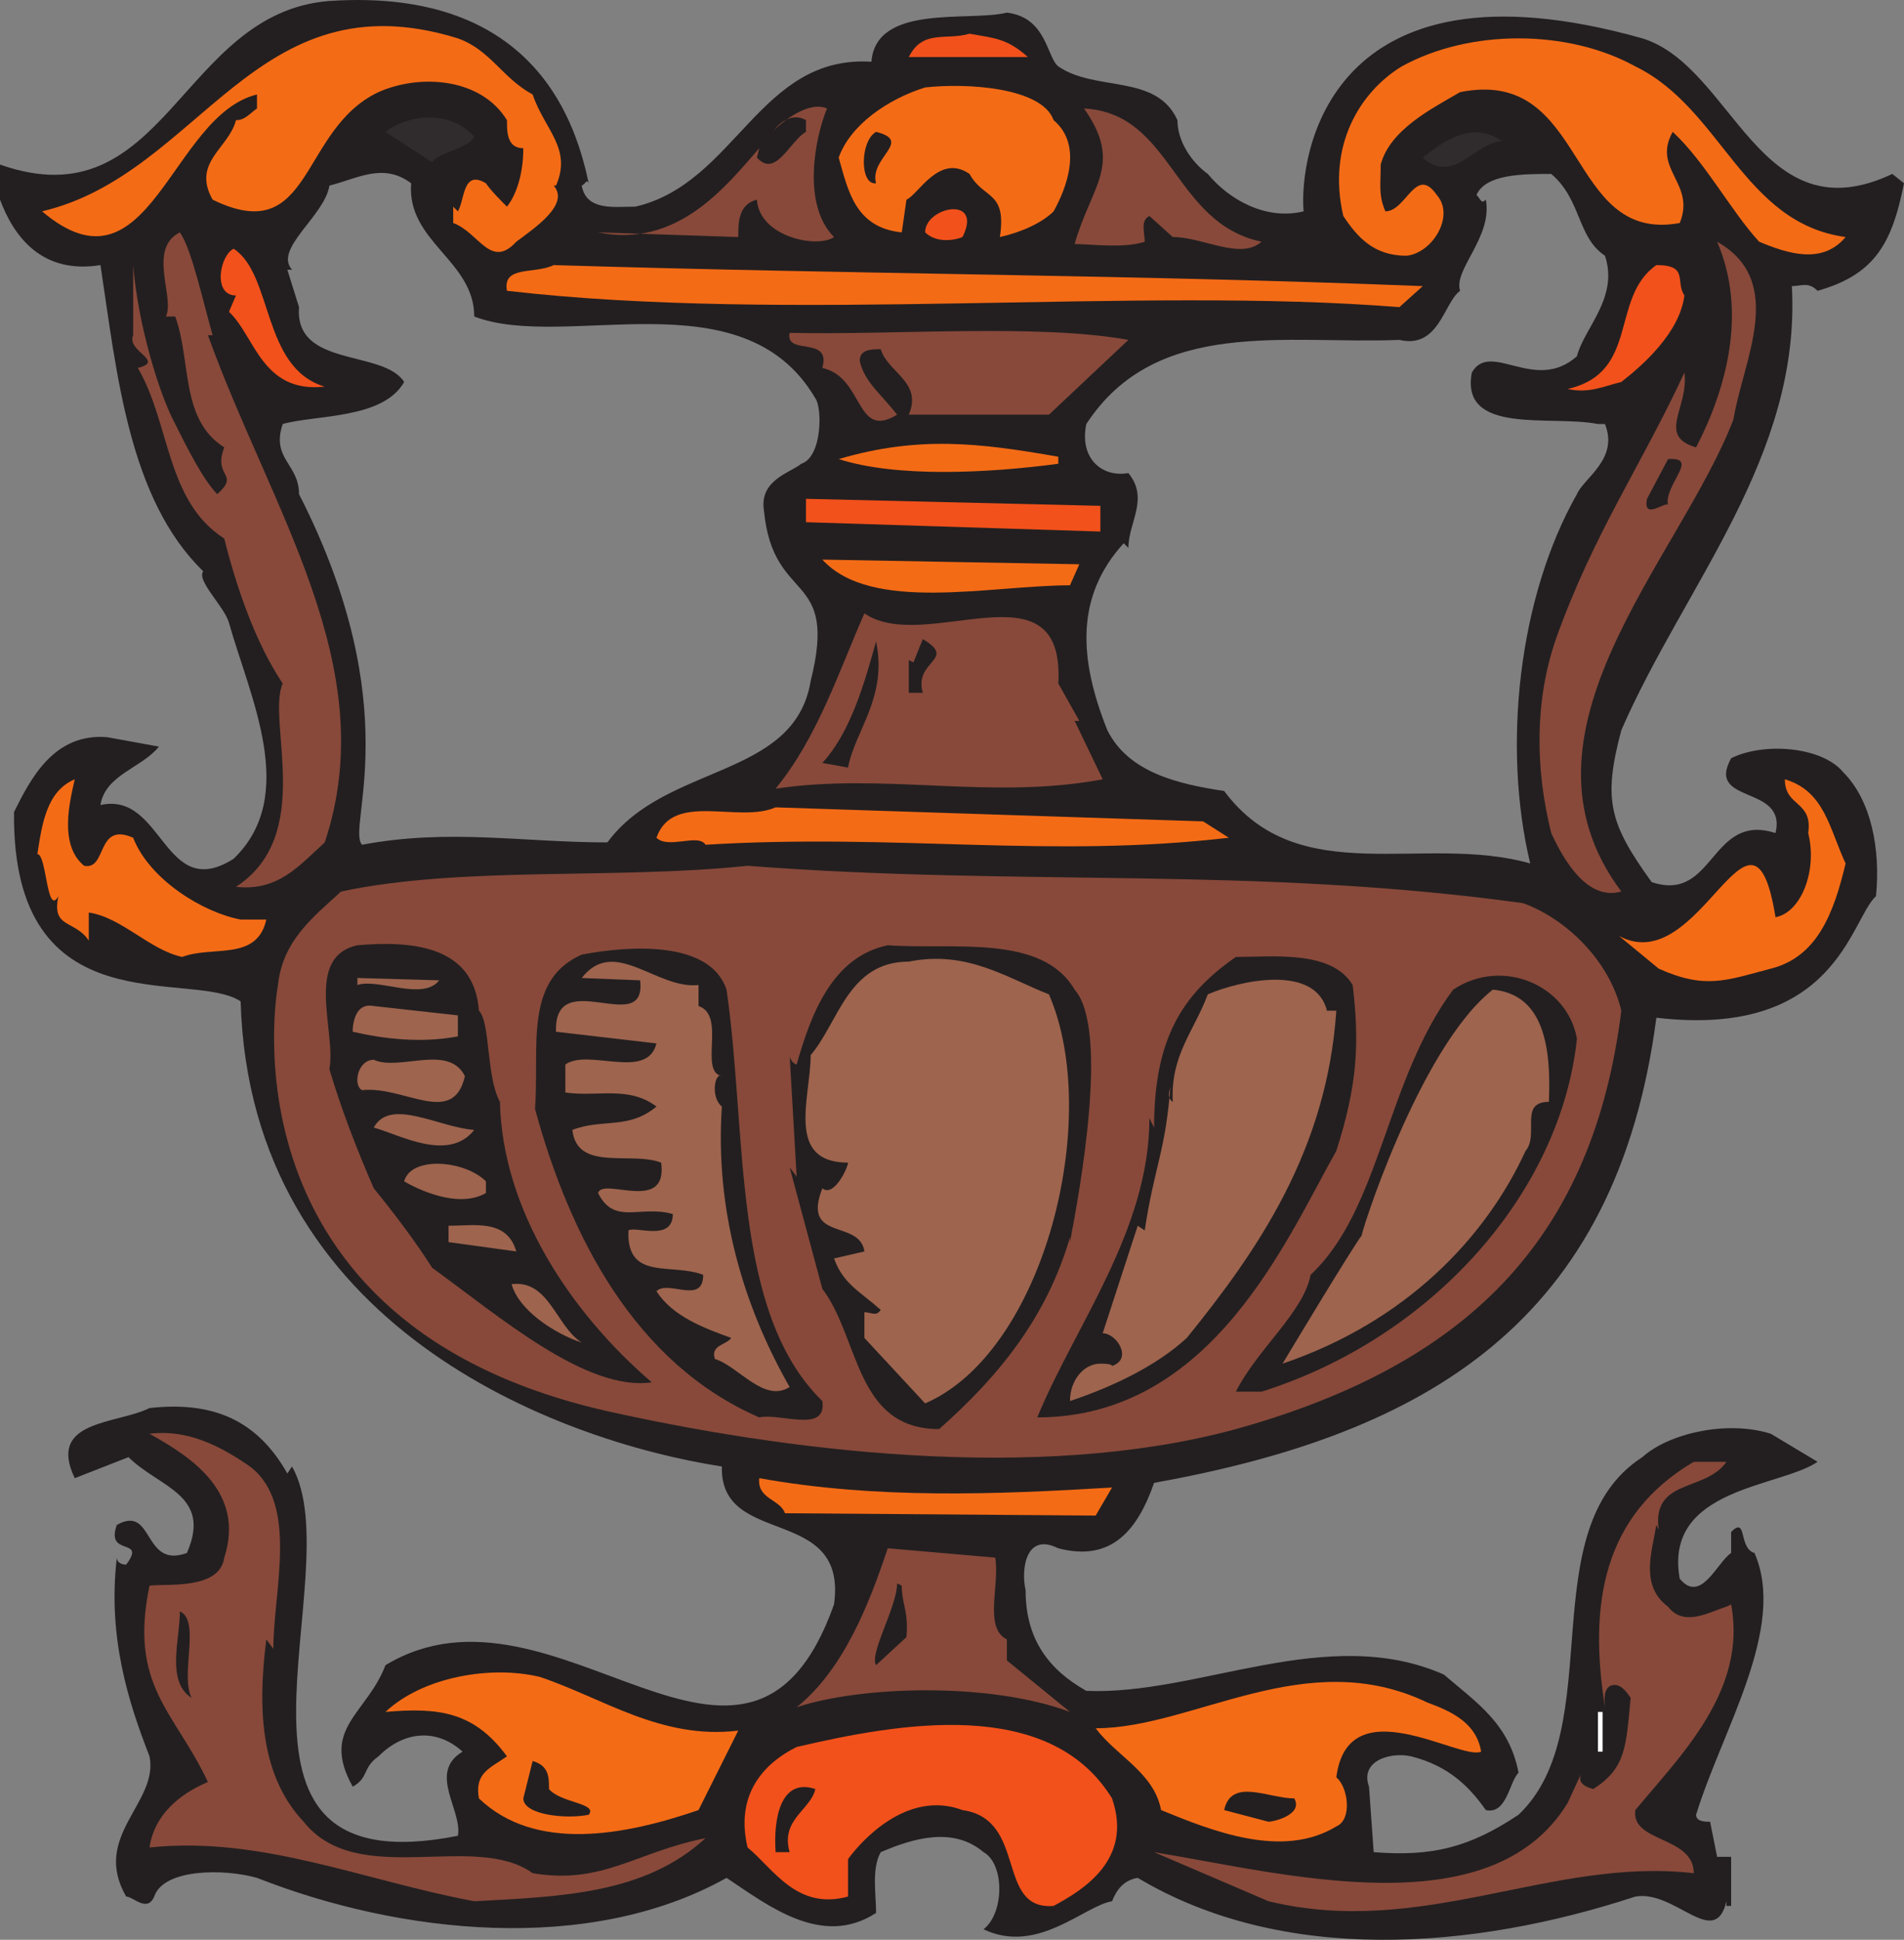 <svg xmlns="http://www.w3.org/2000/svg" width="611.25" height="622.439"><rect width="100%" height="100%" fill="#808080" stroke="none"/><path fill="#231f20" fill-rule="evenodd" d="M189 58.81c-.75-1.5-.75 0-2.25.75 1.5 8.25 10.5 6.75 17.25 6.75 32.25-7.5 39.75-48.75 75.75-46.5 1.5-18.75 31.5-12.75 43.5-15.75C336 5.56 336 18.31 339.75 21.31c12 8.25 31.5 2.25 38.25 17.25 0 6.75 4.5 13.5 9.75 17.25 6.75 8.25 18.75 15 30.75 12-1.5-17.25 7.5-84 108.75-55.5 29.25 9 37.5 63.75 80.25 43.5l3.75 3c-3.75 18.75-9 29.25-27.75 34.5-3-3-5.25-1.5-8.25-1.5 3 54.75-34.5 96-54.75 142.5-6 22.5-3.75 30 9.75 48.75 20.25 6.75 18.75-22.5 39.75-15.75 3.75-15.75-22.5-9-14.25-24 10.5-5.25 29.25-3.75 36 4.5 9 9 12 24.75 10.5 39.75-8.25 7.5-12.75 45.75-70.5 39-12.75 97.5-73.5 133.5-161.25 149.25-5.25 15-13.5 25.5-30.75 21-10.5-5.25-12 6.75-10.5 13.5 0 15.75 7.5 25.5 19.5 32.25 36 1.5 77.25-21.75 114.75-5.25 10.5 9 21 15.75 24 31.5-3 3-3.75 13.5-10.5 12-5.25-7.5-12-14.25-24-17.25-6.75-1.5-16.5 1.5-13.5 9.75l1.5 21c18.75 1.5 30.75-1.5 46.5-12 29.25-27.75 3.75-91.5 39.75-114.75 8.25-7.5 27-12 41.25-7.5l15 9c-12 8.25-49.5 8.25-44.25 37.5 6.75 8.25 12-5.25 16.5-8.25v-6.75c5.25-5.25 2.25 5.25 7.5 6.75 10.5 24-10.5 57-18.75 84 0 2.25 3 2.25 4.5 2.25l2.25 11.25h4.5v15.75h-1.5v-1.5c-3.75 15.75-16.5-3.75-29.25-1.5-52.5 17.25-113.25 21.75-159.75-6-4.5.75-6.75 3.75-8.25 7.5-9 1.5-24 17.25-41.25 9 6.75-5.25 6.75-21 0-24.75-9.75-8.25-22.5-4.5-33 0-3 5.25-1.5 13.5-1.5 19.5-17.25 11.25-34.5-2.25-48-11.25-44.25 24.75-105 18-150.75 0-10.5-3-30-3-33 6-2.25 5.25-6.75 0-9 0-11.25-19.5 10.5-30 7.5-45-6.75-17.25-13.5-38.25-10.5-63.75 0 1.5 1.5 2.25 3 2.25 6.75-9-6.75-2.25-3-12.75 12-6.75 8.25 14.25 22.5 9 8.25-18.75-9-21-18.75-30.75L24 474.31c-9-18.75 13.5-17.25 24-22.5 20.25-2.25 34.5 3.75 44.25 21l1.5-2.25c19.5 34.5-33.75 135.75 53.25 118.5 1.5-8.25-9.75-20.25 1.5-27-8.25-7.5-18.75-6.75-27 1.5-5.25 3.75-3 6.75-8.25 9.75-10.5-18.75 4.5-23.25 10.5-39 54.75-33 116.25 58.5 144-19.5 4.5-32.25-36.75-18-36-44.25-53.25-8.25-151.5-45-154.5-149.25-15.75-10.5-73.5 9-72.75-60.75 5.25-10.5 12.75-25.5 30-24l16.5 3c-5.25 6.75-17.25 9-18.75 18.75 20.25-4.5 20.25 31.5 42.75 17.25 21-20.25 5.25-51.75-1.5-75.75-1.5-5.25-10.5-13.5-8.25-16.5-24-23.25-27.75-63.75-33-98.25-18.75 3-27.75-9-32.25-21V52.81C53.25 71.56 57.75 4.06 105.75.31c67.5-4.5 79.5 41.25 83.25 58.5m-83.25.75c-1.5 9.75-18 20.25-12 27h-1.5l3.75 12c-1.5 19.5 27 13.5 33.75 24-6.75 12-28.5 10.5-39 13.5C87 147.31 96 148.81 96 158.56c35.25 69 15 107.25 20.25 112.5 27.75-5.25 51.75-.75 78.75-.75 18.75-25.5 60-20.25 65.25-51.75 9-36-12-24-15-54.75-1.5-9.75 8.25-12 12-15 6.75-2.25 6.75-18 4.5-21-23.25-39.75-80.25-15-109.5-26.25 0-18-21.75-24-20.25-42.75-9-6.75-17.25-1.5-26.25.75M498 55.81c-9 0-21 0-24 6.75 1.5 1.5 1.5 3 3 1.5 2.25 12-10.5 22.5-8.25 29.25-5.25 3.75-6.75 18.75-19.5 15.75-36 1.5-78-7.5-100.5 27-2.25 10.5 4.5 17.25 13.5 15.75 6.75 8.25 0 15.75 0 24l-1.5-1.5c-15.75 17.25-14.25 37.5-5.25 60 6.75 13.5 22.5 17.25 37.5 19.5 24 32.25 63.75 13.5 98.25 23.25-9-37.5-3.75-85.5 15-118.5 2.25-5.25 13.5-11.25 9-22.5H513c-15-3-44.25 3.75-40.5-16.5 6-10.5 20.25 6.75 33.75-5.25 2.25-9 13.5-18.75 9-32.25-9-6-7.5-18-17.25-26.25"/><path fill="#f46b16" fill-rule="evenodd" d="M171 30.31c3.75 11.25 12.75 17.25 7.5 29.25h-.75c5.25 6-6 13.5-12 18-8.25 9-12-3-20.25-6v-5.25l1.5 1.5c2.25-3.75 1.5-13.5 9-9 1.5 2.25 4.5 5.25 6.75 7.5 3-3.75 5.25-10.5 5.25-18.75-5.25 0-5.25-5.25-5.25-9-8.25-13.5-27.75-15-41.25-9-25.5 12-21 50.25-53.25 34.5-6.75-12 5.25-16.5 7.5-25.5 3 0 4.5-2.25 6.75-3.75v-4.5c-27.75 6.75-34.5 66.75-69 37.5 51-12 68.25-75.75 133.5-55.5 10.5 3.75 14.25 12.75 24 18"/><path fill="#f2511b" fill-rule="evenodd" d="M330 18.31h-38.25c4.5-9 12-5.25 19.5-7.5 8.25 1.5 12 1.5 18.75 7.5"/><path fill="#f46b16" fill-rule="evenodd" d="M592.5 76.06c-7.5 9-18.75 5.25-27.75 1.5-9-9.75-17.25-25.5-27.75-35.25-6.75 12 7.5 16.5 2.25 29.25-36.75 6.75-29.25-50.25-70.5-42-9 5.25-22.5 12-25.5 23.25 0 6.75-.75 9.75 1.5 15 6.75 0 9.75-15 16.5-5.25 6 6.75-1.5 18.75-9.75 19.5-10.5 0-15.75-6-20.25-12.75-5.25-22.5 5.25-39.75 18.75-48 21.75-12 53.25-12 75 0 27.75 13.5 34.5 50.25 67.5 54.75m-254.25-37.5c9.75 8.25 3.75 22.5 0 29.25-3.75 3.75-10.5 6.75-17.25 8.25 2.25-15-5.25-12-9.75-20.25-9.75-6.75-16.5 6.75-20.25 8.25l-1.5 10.5c-15-1.5-17.25-13.5-20.25-24C273 40.06 285 31.81 297 28.06c13.5-1.5 37.5 0 41.25 10.5"/><path fill="#88493a" fill-rule="evenodd" d="M267.75 76.06c-5.25 3.75-24 0-24.75-12-6 1.5-6 7.5-6 12l-45-1.5c25.5 5.25 41.25-15 51.75-27l-.75 3c6 6.75 10.5-5.25 15.75-8.25v-3.75c-3.75-2.25-8.25 0-10.5 3.75 0-.75 10.5-10.5 17.25-7.5-3.75 9-8.25 30.75 2.25 41.25M405 77.56c-6.75 6-18.75-1.5-28.5-1.5l-7.5-6.75c-3 1.5-1.5 5.25-1.5 8.25-6.75 2.25-17.25.75-22.5.75 5.25-18.75 15.75-25.5 3-43.5 28.5 1.5 28.5 36.75 57 42.75"/><path fill="#302c2d" fill-rule="evenodd" d="M152.25 43.81c-1.5 3.75-12 5.25-13.5 8.25l-15-9.75c6.75-5.25 20.25-7.5 28.5 1.5"/><path fill="#231f20" fill-rule="evenodd" d="M281.25 58.81c-5.25.75-5.25-13.5 0-16.5 12 3-2.25 8.25 0 16.5"/><path fill="#302c2d" fill-rule="evenodd" d="M482.25 45.31c-8.25 0-15.75 14.25-25.5 5.25 6.75-5.25 15.75-12 25.5-5.25"/><path fill="#f2511b" fill-rule="evenodd" d="M309 76.06c-3.75 1.5-9 1.5-12-1.5 0-8.25 18.75-12 12 1.5"/><path fill="#88493a" fill-rule="evenodd" d="M68.25 107.56h-1.5C87 163.81 123 214.06 104.25 270.31c-8.25 7.5-15 15.75-28.5 14.25 25.5-16.5 9.75-53.25 15-65.25-9-13.5-15-31.5-18.75-46.5-18.75-12-17.25-36.75-27.75-54.75 9-2.25-3.75-5.25-1.5-10.5v-22.5c1.5 18.75 8.25 41.25 13.5 51 3.75 7.5 9 18 13.5 22.5 7.5-6.75-1.5-5.25 2.25-15-14.25-9-10.5-27.75-15.75-42h-3c3-6-6-21.75 4.5-27 3.75 5.25 7.5 22.5 10.5 33m488.25 27c-17.25 45-74.25 100.5-36 151.5-10.5 3-18-9-22.5-18.75-5.25-21-5.25-42.75 1.5-62.25 12-33.75 27.75-56.25 41.25-85.5 1.5 11.25-9 20.25 3.75 24 9.75-18.75 16.5-43.5 6.75-66 22.5 12.75 8.25 38.25 5.25 57"/><path fill="#f2511b" fill-rule="evenodd" d="M104.25 124.06c-20.25 2.25-22.5-16.5-30.75-24l2.25-5.25c-7.5 0-5.25-12.75-.75-15 12.75 8.25 9 38.25 29.25 44.25"/><path fill="#f46b16" fill-rule="evenodd" d="m456.75 91.81-7.5 6.75c-84-6.75-195.75 5.25-286.5-5.25-1.5-8.25 9-5.25 15-8.25 98.25 3 184.5 3 279 6.75"/><path fill="#f2511b" fill-rule="evenodd" d="M540.75 94.81c-1.5 12-13.5 22.5-20.25 27.75-6 1.5-10.5 3.75-17.25 2.25 23.25-5.25 13.5-29.25 28.5-39.75 10.5 0 6 5.25 9 9.75"/><path fill="#88493a" fill-rule="evenodd" d="m362.25 109.06-25.5 24h-45c4.5-10.5-6.75-13.5-9-21-3 0-6.75 0-6.75 3.75 1.5 6.75 6.75 10.5 12 17.25-13.5 8.25-10.5-12-24-15 3-10.5-12-3.75-10.5-11.25 34.5.75 79.5-3 108.75 2.25"/><path fill="#f46b16" fill-rule="evenodd" d="M339.75 146.56v2.25c-22.5 3-51.75 4.5-70.5-1.5 25.5-7.5 45-5.25 70.5-.75"/><path fill="#231f20" fill-rule="evenodd" d="M535.5 162.31c0-2.25-8.25 5.25-6.75-2.25l6.75-12.75c10.5-.75-1.5 8.25 0 15"/><path fill="#f2511b" fill-rule="evenodd" d="m353.25 170.56-94.5-3v-7.5l94.5 2.25v8.25"/><path fill="#f46b16" fill-rule="evenodd" d="M343.5 187.81c-25.5 0-63.75 9-79.5-8.25l82.5 1.5-3 6.75"/><path fill="#88493a" fill-rule="evenodd" d="m339.75 219.31 6.75 12H345l9 18.75c-36 6.75-69.75-2.25-105 3 13.5-16.5 20.25-37.5 28.5-56.25 19.5 13.5 64.5-17.25 62.25 22.5"/><path fill="#231f20" fill-rule="evenodd" d="M296.25 222.31h-4.5v-10.5l1.5.75 3-7.5c11.25 6.75-3 6.75 0 17.25m-24 24-8.25-1.5c9-9.75 13.5-25.5 17.25-39 3.75 18-6.75 28.5-9 40.5"/><path fill="#f46b16" fill-rule="evenodd" d="M27 277.81c7.5 1.5 3.75-14.25 15.75-9 5.25 13.5 22.5 24 34.5 26.25h8.25c-3 13.5-17.25 8.25-27 12-10.5-2.25-19.5-12.75-30-14.25v9c-4.5-6.75-12-3.75-9.75-14.25-3.75 6.75-3.75-13.5-6.75-13.5 1.5-9.75 3-20.25 12-24-1.5 6.75-5.25 21 3 27.75m565.5-.75c-3.75 15.75-9 30-24 33.75-14.25 3.75-21 6.75-36 0l-12.75-10.5c26.25 14.25 42.75-52.5 50.25-6 8.25-1.5 13.5-15 10.5-27 1.5-10.5-7.5-8.25-7.5-17.25 12.75 3.75 14.25 15.75 19.5 27m-198-8.25c-57.75 6.75-106.5-1.5-168 2.25-2.25-3.75-12 1.5-15.75-2.25 5.25-15 26.25-4.5 38.25-9.75l137.25 4.5 8.25 5.25"/><path fill="#88493a" fill-rule="evenodd" d="M489 289.81c14.25 5.25 27.75 18.75 31.5 34.5-9 72-48 111.75-118.5 132.75-62.25 18.75-143.25 9.75-204.75-3.75-129-27.75-108-137.25-108-137.25 1.5-14.25 11.25-21.75 20.25-30 39-8.25 87.75-3.75 130.5-8.25 87.75 6.75 162 0 249 12"/><path fill="#231f20" fill-rule="evenodd" d="M153.75 324.31c3.75 3.75 2.25 21 6.75 29.25.75 34.5 22.5 67.5 48.75 90-21 3-48.75-21-70.5-36.75-5.25-8.25-12-17.25-18.75-25.5-5.25-12-10.5-25.5-14.25-38.25 2.25-12-8.25-36 9-39.75 17.25-1.5 37.5 0 39 21"/><path fill="#231f20" fill-rule="evenodd" d="M233.25 317.56c6.75 46.5 1.5 103.5 30.75 132 1.5 10.5-13.5 3.75-20.25 5.25-39.75-17.25-60.75-57.75-72-99 1.5-19.5-3.75-41.25 15-49.5 15.75-3 41.25-4.5 46.5 11.25m111.75 0c11.25 12.75 1.5 65.25-1.5 81v-1.5c-7.5 25.5-22.5 44.25-42 61.5-27 0-25.5-29.25-37.5-45l-10.5-39 2.25 3-2.25-39c0 1.5 1.5 3 2.25 3 4.5-15.75 11.25-34.5 29.25-38.25 21 1.5 49.5-3.75 60 14.25m89.25-1.5c2.25 18.75 1.5 32.25-5.25 53.25-15.75 27.75-39.75 85.5-96 85.5 12-29.25 36-60 36-96l1.5 3c0-28.5 9-42.75 26.25-54.75 12 0 30.75-2.25 37.5 9"/><path fill="#9e644e" fill-rule="evenodd" d="M224.25 322.81c9 3 0 21 7.5 22.5-2.25-1.5-3.75 6.75 0 9.75-2.25 33 6.75 63.75 21.75 90-8.25 5.25-16.5-6.75-24-9-1.5-4.5 3.75-4.5 5.25-6.75-8.25-3-18.75-6.75-24-15 3.75-3.75 15 4.5 15-5.25-9.75-3.75-23.25 1.5-24-12v-2.25c2.25-1.5 14.25 3.75 14.25-5.25-10.5-3-18.75 3.75-24-6.75 1.5-5.25 22.5 6.75 20.25-9.75-9.75-3.75-27 3-28.5-10.5 9.75-3.75 18 0 27-7.5-9-6.75-18.75-3-29.25-4.5v-9c7.5-5.25 26.25 5.25 29.25-6.75l-32.25-3.75c-.75-21.75 29.25 2.25 27-16.5l-18.75-.75c10.5-13.5 24 3.75 37.5 2.25v6.75m112.5-3.75c17.25 39.75-1.5 114.75-39.75 131.25l-19.5-21v-8.25c2.25 0 3.75 1.5 5.25-.75-6.75-6-12-8.25-15-16.5l9.75-2.25c-1.5-10.5-20.25-3-13.5-20.25 3.75 3 8.25-6.75 8.25-8.25-20.25 0-12-21-12-34.5 9-10.5 12-30 31.5-30 18.75-3.75 31.5 5.25 45 10.5M141 314.56c-5.25 6.75-19.5-.75-26.25 1.5v-2.25l26.25.75"/><path fill="#231f20" fill-rule="evenodd" d="M506.25 333.31c-5.25 49.5-46.5 96-101.25 113.25h-8.25c6.75-13.5 21.75-25.5 24-37.5 22.5-21 24-62.25 45.75-91.5 15.75-10.5 36.75-1.5 39.75 15.75"/><path fill="#9e644e" fill-rule="evenodd" d="M426 324.31h3c-3 45-25.5 77.25-48 105-9.75 9-24 15.75-37.5 20.25 0-6.75 4.5-12 9.75-12 .75 0 3.75 0 3.75.75 6.75-2.25 1.5-10.5-3-10.5l11.25-34.5 2.25 1.5c3-20.25 6.75-25.5 8.25-46.5 0 1.5-1.5 3.75.75 5.25-.75-15 6.75-22.5 11.25-34.5 10.5-4.5 34.5-9.75 38.25 5.25m71.25 29.25c-9.75 0-3 10.5-7.5 15.75-12.75 27.75-38.25 54.75-78 68.25 0 0 22.5-37.5 25.5-41.25-1.5 3 18-60 42-78.75 16.5 1.5 18.75 18.75 18 36m-350.25-21c-12 2.25-24 .75-33.75-1.5 0 1.5-.75-9.75 6.75-8.25l27 3v6.75m2.25 12.75c-3.75 16.5-19.5 3-33 4.5-3-1.5-1.5-9.75 3.75-9.75 8.25 3.75 24-5.25 29.25 5.25m3 17.25c-8.25 10.5-24 1.5-32.25-.75 5.25-9.75 21 0 32.25.75m3.75 16.5v3.75c-9 5.25-22.5-1.5-26.25-3.75 2.25-8.25 19.5-6.75 26.25 0m9.75 22.5-21.75-3v-5.25c8.25 0 18.75-2.25 21.75 8.25m21 29.25c-9-3-20.25-10.5-22.5-18.75 12-1.5 14.25 13.5 22.5 18.75"/><path fill="#88493a" fill-rule="evenodd" d="M80.25 470.56c15.75 12 7.5 39.75 7.5 58.5l-2.25-3c-3 23.25-1.5 44.25 12 58.5 17.25 21.75 54.75 3 73.5 16.5 22.5 3.75 33-6.75 55.5-11.25-19.5 18-46.5 18.75-74.25 20.25-36-6.75-68.25-21-104.25-17.25 1.5-10.5 9.75-17.25 18.75-21-10.5-22.5-25.5-30.75-18.75-63 5.25-.75 22.5 1.5 24-9 6.75-21-10.5-32.25-24-39.75 12-1.5 22.5 3.75 32.25 10.5m474-1.5c-6.75 9.75-24 5.25-21.75 21.75l-.75-1.5c-1.5 9-5.25 19.5 3.75 26.25 5.25 6.75 13.5 1.5 18.75 0l1.5-.75c5.25 27.75-16.5 48.75-30.75 66-1.5 10.5 18.75 8.25 18.75 20.25-45.75-5.25-87 21-136.5 9l-36.75-15.75c41.25 6.75 108 24.75 132.75-15.75l4.5-9.75c-1.5 3 .75 4.5 3.75 5.25 10.5-6.75 10.5-13.5 12-29.25-1.5-2.25-3.75-5.25-6.75-3.75-2.25 1.5-1.5 5.25-1.5 6.75-5.25-33-.75-61.5 28.5-78.75h10.5"/><path fill="#f46b16" fill-rule="evenodd" d="m357 477.31-5.25 9-99.75-.75c-1.5-4.5-9-4.5-8.25-11.25 37.5 6.75 75.75 5.25 113.25 3"/><path fill="#88493a" fill-rule="evenodd" d="M319.5 499.81c1.5 9-3.75 22.5 3.75 26.25v6.75l20.25 16.5c-26.25-9.75-67.5-8.25-87.75-1.5 15-12 23.25-33 29.25-51l34.5 3"/><path fill="#231f20" fill-rule="evenodd" d="M289.5 508.81c0 6 2.25 8.25 1.5 16.5l-9.75 9c-2.25-3.75 6.75-18.75 6.75-26.25l1.5.75m-228 36c-8.25-5.25-3.75-18.75-3.75-27.75 6.75 3 0 20.25 3.75 27.75"/><path fill="#f46b16" fill-rule="evenodd" d="m237 555.31-12.75 25.5c-24 8.25-52.5 13.5-70.5-3.75-1.5-8.25 3.75-9.75 9-13.5-10.5-14.25-21.75-15.75-39-14.25 12-11.25 33.75-15 49.5-11.25 20.25 6.75 39 20.25 63.75 17.25m238.5 6.75c-6.75 3-42.75-21-46.5 8.25 3.75 3 5.25 13.5 0 15.75-17.25 10.5-39.75 1.5-56.25-5.25-2.25-12-14.25-17.25-21-26.25 31.5 0 67.5-27 106.5-8.25 8.25 3 15.75 6.75 17.25 15.75"/><path fill="#fff" fill-rule="evenodd" d="M513 549.31h1.5v12.75H513v-12.75"/><path fill="#f2511b" fill-rule="evenodd" d="M357 577.06c6.75 19.5-9 29.25-18.75 34.5-18.75 1.5-8.25-27.75-29.25-30.75-18-6.75-33 10.5-36.75 15.75v12c-16.5 4.5-24-9-32.25-15.75-3.75-15.75 3.75-26.25 15.75-32.25 32.25-7.5 81-16.5 101.25 16.5"/><path fill="#231f20" fill-rule="evenodd" d="M176.25 574.06c3.75 4.5 15.75 4.5 12.75 8.25-7.5 1.5-21 0-21-5.25l3-12c5.25 1.5 5.25 5.25 5.25 9m85.5 0c-1.5 6.75-11.25 9.75-8.25 20.25H249c-.75-10.5 1.5-24 12.75-20.25m153.75 3c3 5.25-6.75 7.5-8.25 7.5L393 580.81c2.25-10.5 14.25-3.75 22.5-3.75"/></svg>

